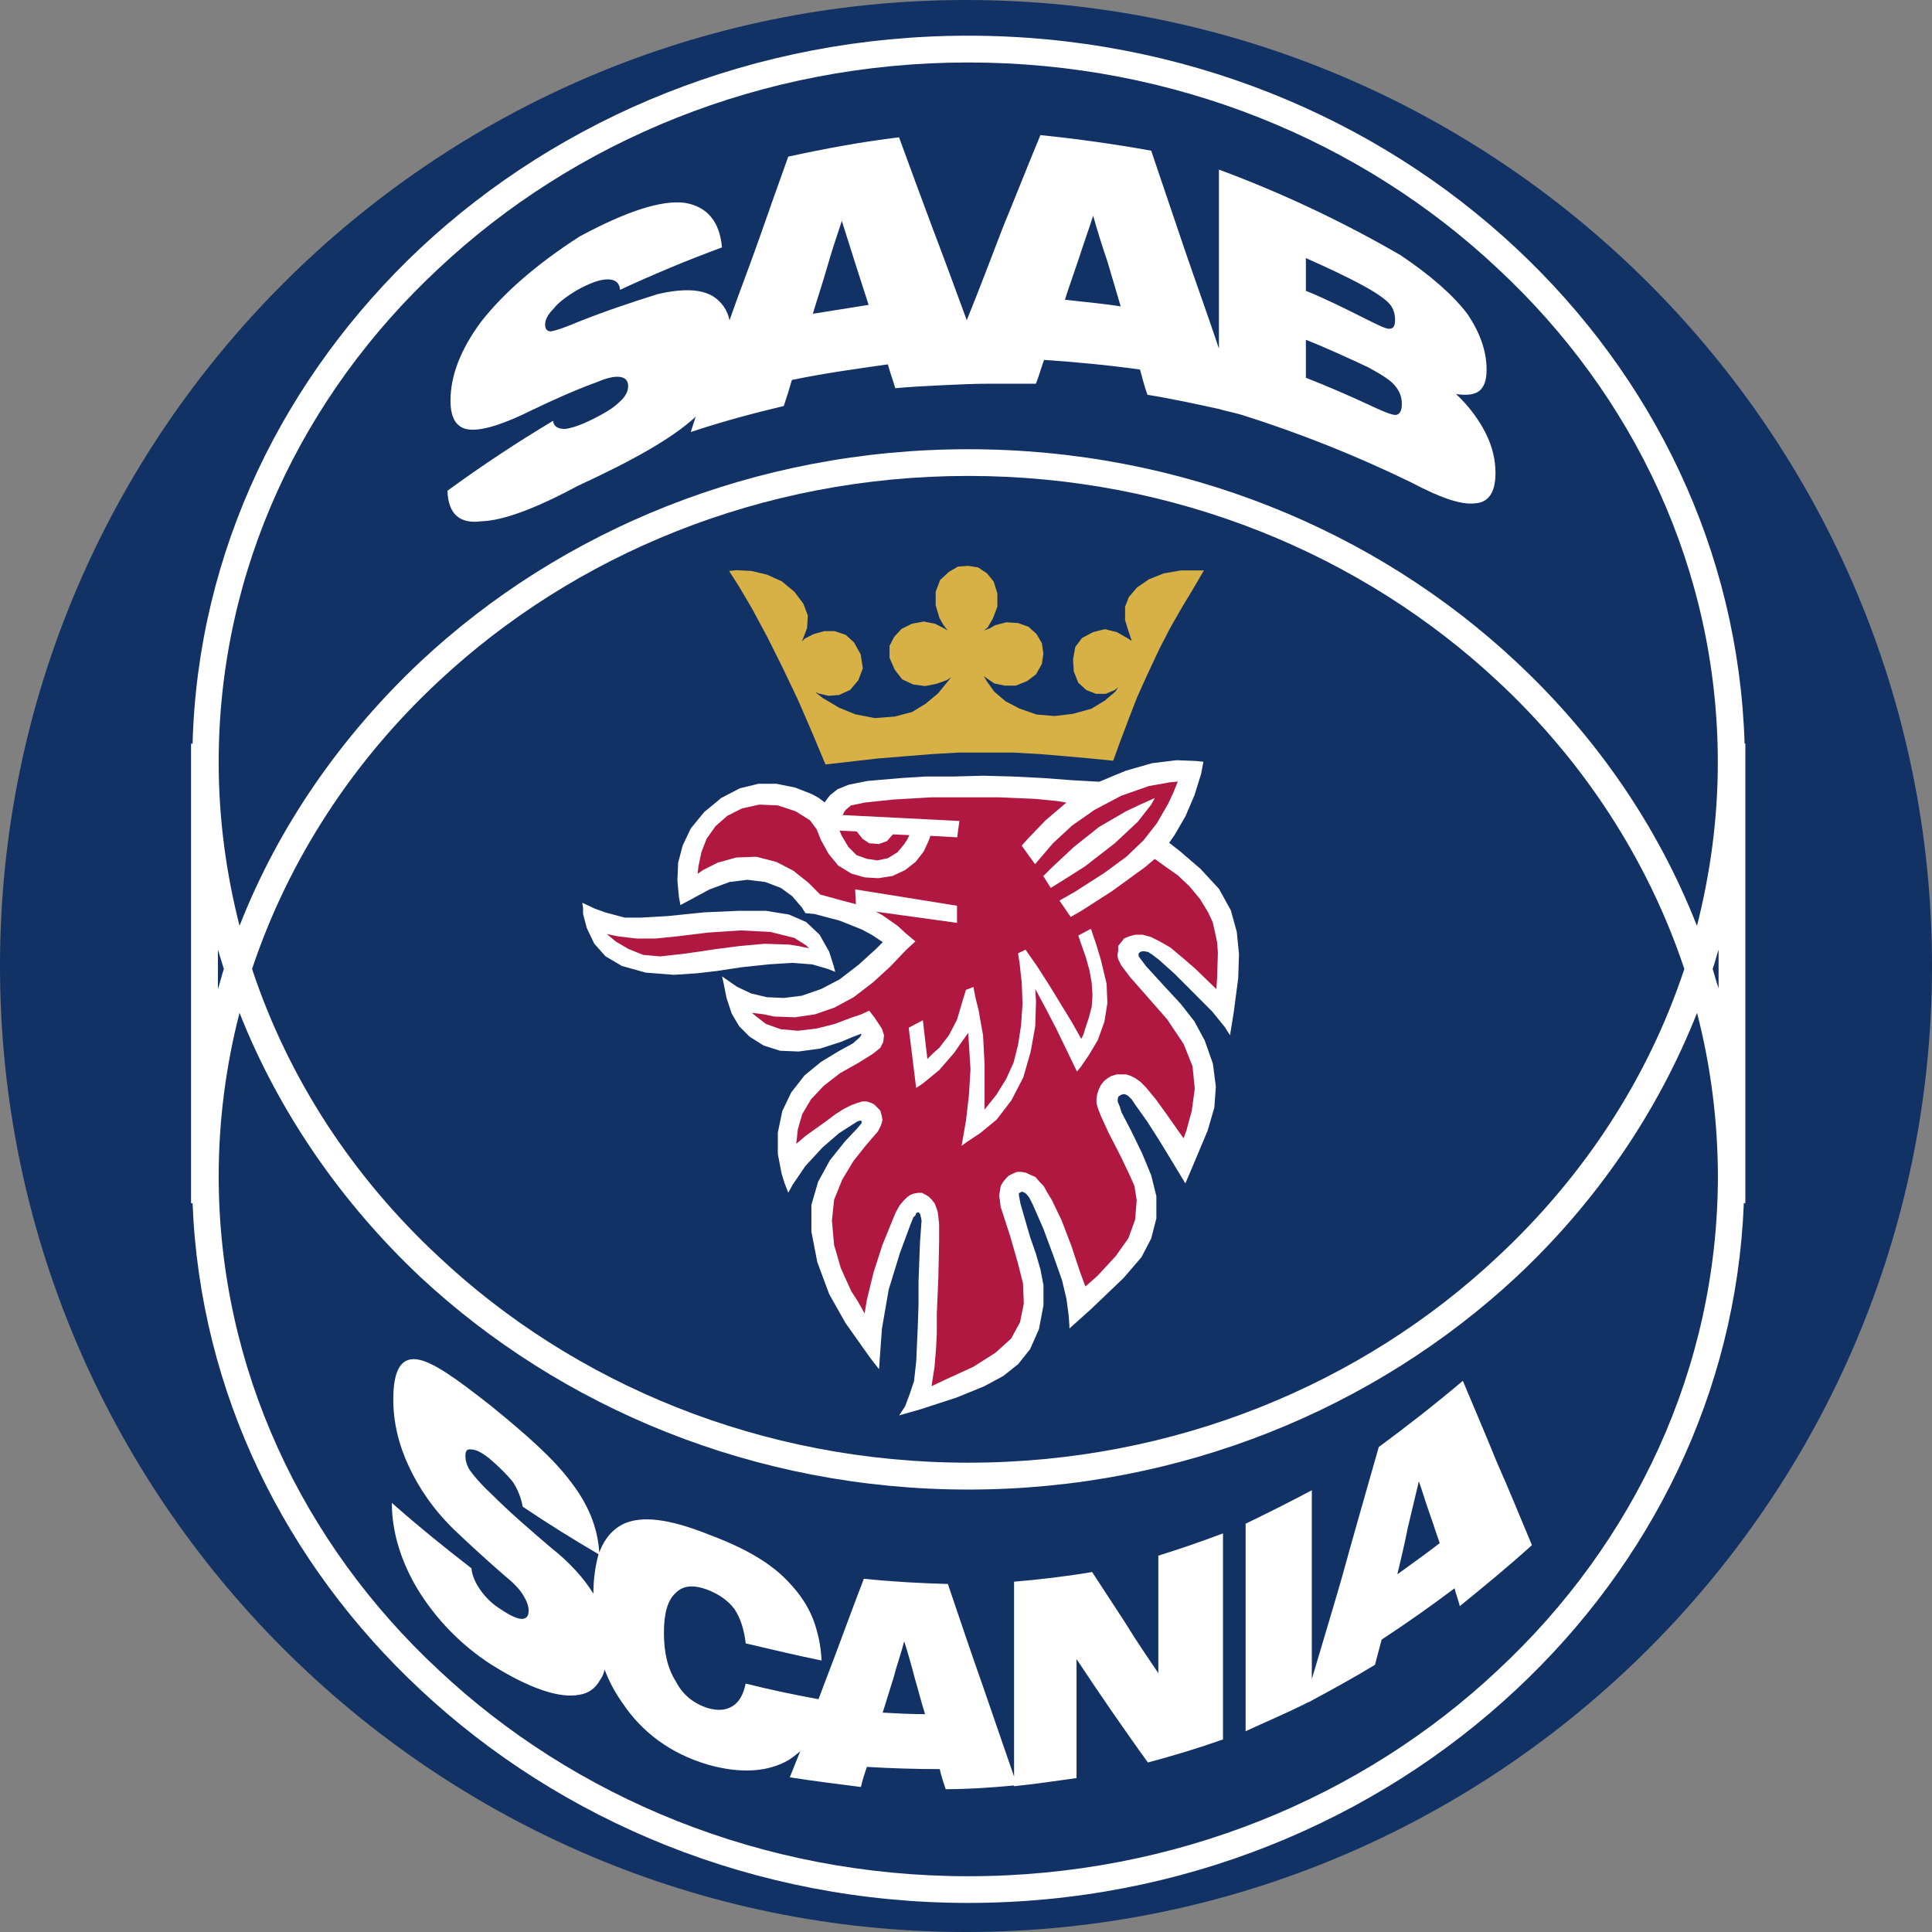 <?xml version="1.0" encoding="utf-8"?>
<!-- Generator: Adobe Illustrator 23.0.5, SVG Export Plug-In . SVG Version: 6.00 Build 0)  -->
<svg version="1.1" id="Camada_1" xmlns="http://www.w3.org/2000/svg" xmlns:xlink="http://www.w3.org/1999/xlink" x="0px" y="0px"
	 viewBox="0 0 2279.4 2279.4" style="enable-background:new 0 0 2279.4 2279.4;" xml:space="preserve">
<rect x="0" y="0" width="2279.4" height="2279.4" fill="#808080" stroke="none"/>
<style type="text/css">
	.st0{fill-rule:evenodd;clip-rule:evenodd;fill:#123164;}
	.st1{fill-rule:evenodd;clip-rule:evenodd;fill:#FFFFFF;}
	.st2{fill-rule:evenodd;clip-rule:evenodd;fill:#D8B146;}
	.st3{fill-rule:evenodd;clip-rule:evenodd;fill:#B01842;}
</style>
<path class="st0" d="M1139.7,0c628.2,0,1139.7,511.5,1139.7,1139.7c0,628.2-511.5,1139.7-1139.7,1139.7S0,1767.9,0,1139.7
	S511.5,0,1139.7,0L1139.7,0z"/>
<path class="st1" d="M257.1,1120.4v46.5c2.6-7.9,4.4-15.8,7-23.7C261.5,1135.3,259.7,1128.3,257.1,1120.4z M227.2,1419.6h-1.8V877.4
	h1.8C233.4,649.3,335.2,444,495.7,293C661.5,137.8,890.5,42.1,1142.3,42.1c251.8,0,480.8,95.6,646.6,250.9
	c161.4,150.9,262.3,356.2,269.4,584.3h0.9v542.2h-1.8c-8.8,223.7-109.7,425.6-268.5,573.8c-165.8,155.3-394.8,251.8-646.6,251.8
	s-480.8-96.5-646.6-251.8C336.9,1845.1,236,1643.3,227.2,1419.6L227.2,1419.6z M1142.3,73.7c-243.9,0-465,93-624.7,243
	C357.1,465.9,258,672.1,258,899.3c0,66.7,8.8,130.7,24.6,193C329,973.9,402.7,868.6,495.7,780.9
	c165.8-155.3,394.8-250.9,646.6-250.9c251.8,0,480.8,95.6,646.6,250.9c93.9,87.7,166.7,193,213.2,311.5
	c15.8-62.3,24.6-126.3,24.6-193c0-227.2-99.2-433.4-259.7-582.6C1607.3,166.7,1386.2,73.7,1142.3,73.7L1142.3,73.7z M297.4,1143.2
	c43,129.9,119.3,245.7,220.2,339.5c159.7,150,380.8,243,624.7,243s465-93,624.7-243c100.9-93.9,177.2-209.7,220.2-339.5
	c-43-129-119.3-245.7-220.2-339.5c-159.7-149.2-380.8-242.2-624.7-242.2s-465,93-624.7,242.2C416.7,897.6,340.4,1014.2,297.4,1143.2
	L297.4,1143.2z M2027.6,1120.4c-2.6,7.9-4.4,15.8-7,22.8c2.6,7.9,4.4,15.8,7,22.8V1120.4z M2002.2,1195
	c-46.5,117.6-119.3,223.7-213.2,311.5c-165.8,154.4-394.8,250.9-646.6,250.9s-480.8-96.5-646.6-250.9
	c-93-87.7-166.7-193.9-213.2-311.5c-16.2,62.8-24.5,127.3-24.6,192.1c0,227.2,99.1,434.3,259.7,583.4
	c159.7,150,380.8,243.1,624.7,243.1s465-93,624.7-243.1c160.6-149.2,259.7-356.2,259.7-583.4
	C2026.6,1322.3,2018.4,1257.8,2002.2,1195L2002.2,1195z"/>
<path class="st1" d="M1652.1,300.9c36.8,24.6,63.1,48.3,79,69.3c14.9,21.9,22.8,43.9,22.8,65.8c0,12.3-2.6,20.2-8.8,25.4
	c-6.1,4.4-14.9,5.3-27.2,3.5c15.8,14.9,27.2,30.7,35.1,46.5c7.9,15.8,11.4,31.6,11.4,46.5c0,22.8-7.9,35.1-24.6,36
	c-16.7,1.8-41.2-7-74.6-24.6c-64.6-31.5-131.5-58.2-200-79.8c-8.8-2.6-18.4-4.4-27.2-7c-28.1-6.1-56.2-12.3-84.2-16.7
	c-3.5-9.7-6.2-20.2-8.8-29.8c-37.7-5.3-75.4-8.8-113.2-11.4c-3.5,9.6-6.1,19.3-9.6,28.1h-54.4c-18.4,0-36.8,0.9-56.2,1.8
	c-18.4,0.9-36.8,1.8-55.3,3.5c-2.6-8.8-6.1-18.4-8.8-28.1c-37.7,5.3-75.4,10.5-113.2,18.4c-2.9,10.3-6.2,20.6-9.6,30.7
	c-36.8,8.8-72.8,18.4-109.7,30.7c1.8-6.1,4.4-13.2,6.1-19.3c0,0.9-0.9,0.9-0.9,1.8c-28.9,26.3-75.4,51.8-137.8,80.7
	c-49.1,26.3-87.7,41.2-114.1,42.1c-26.3,3.5-39.5-8.8-40.4-36c40.2-29.4,81.8-56.9,124.6-82.5c0.9,7,6.1,9.6,14,9.6
	c7.9-0.9,18.4-4.4,32.5-11.4c14-7,24.6-13.2,31.6-20.2c7-6.1,10.5-12.3,10.5-19.3c0-6.1-3.5-9.6-9.6-10.5
	c-6.1-0.9-14.9,0.9-27.2,6.1c-26.3,9.6-51.8,21.1-77.2,33.3c-31.6,15.8-56.1,23.7-71.9,22.8c-15.8-0.9-23.7-12.3-23.7-34.2
	c0-28.9,11.4-59.7,36-93c24.6-31.6,63.2-66.7,116.7-100.9c55.3-29.8,96.5-43,123.7-39.5c26.3,4.4,41.2,21.9,43.9,52.6
	c-40.7,15-80.8,31.7-120.2,50c-0.9-8.8-6.1-12.3-14.9-12.3c-8.8,0-21.1,4.4-36.8,13.2c-11.4,7-21.1,14-27.2,21.9
	c-7,7-9.6,13.2-9.6,18.4c0,5.3,2.6,7.9,7,7.9c5.3-0.9,15.8-4.4,32.5-11.4c30.7-12.3,62.3-22.8,93-32.5c29.8-7,51.8-6.1,65.8,2.6
	c10,6.3,17,16.5,19.3,28.1c11.4-32.5,23.7-64,35.1-96.5c11.4-32.5,22.8-64.9,34.2-96.5c43.9-9.6,86.9-17.5,130.7-22.8
	c13.2,36,26.3,71.9,39.5,107c14,36.8,27.2,72.8,40.4,108.8c14.9-36.8,28.9-73.7,43-110.5c14.9-36,28.9-71.9,43.9-107.9
	c43,4.4,86.9,10.5,130.7,18.4c13.2,38.6,26.3,78.1,39.5,116.7c13.2,38.6,27.2,77.2,40.4,116.7V305.3V200.1
	C1512.1,227.5,1583.7,261.3,1652.1,300.9L1652.1,300.9z M1540.7,304.5v38.6c23.7,9.6,46.5,21.1,69.3,32.5
	c15.8,7.9,24.6,12.3,28.9,12.3c5.3,0,7-3.5,7-10.5c0-7-1.8-13.2-6.1-18.4c-4.4-5.3-14-12.3-29.8-21.1
	C1587.2,325.5,1564.3,315,1540.7,304.5L1540.7,304.5z M1540.7,445.7c24.6,9.6,49.1,20.2,73.7,31.6c16.7,7.9,27.2,12.3,32.5,12.3
	c4.4-0.9,7-4.4,7-13.2c0-7.9-2.6-14.9-7.9-21.1c-4.4-6.1-15.8-13.2-31.6-21.9c-24.6-11.4-49.1-22.8-73.7-32.5V445.7z M1256.4,353.6
	c21.9,2.6,43.9,4.4,65.8,7.9c-5.3-17.5-10.5-36-15.8-53.5c-6.1-17.7-11.6-35.5-16.7-53.5c-5.3,16.7-11.4,33.3-16.7,50
	C1267.8,320.2,1261.7,336.9,1256.4,353.6L1256.4,353.6z M959,370.2l65.8-10.5c-5.3-16.7-10.5-32.5-15.8-49.1l-15.8-50
	c-6.1,18.4-12.3,36.8-17.5,55.3C970.4,334.3,964.2,352.7,959,370.2z M1469.6,2042.5v-122.9v-121.9c25.4-12.3,51.7-25.4,78.1-39.5
	v222.8c11.4-38.6,23.7-79,35.1-118.5c14-50.9,28.9-102.6,43.9-155.3c33.9-24.9,67-50.9,99.2-78.1c13.2,31.6,27.2,64.1,40.3,96.5
	c14.1,31.6,27.2,64.1,41.2,97.4c-28.1,25.4-57,49.1-85.1,71.9c-1.8-7-4.4-14-6.2-21c-28,21.1-56.7,41.3-86,60.5
	c-2.6,9.6-5.3,20.2-7.9,29.8c-24.6,14.9-50,28.9-74.6,42.1c-2.6,1.8-6.1,2.6-8.8,4.4C1515.2,2022.3,1492.4,2032,1469.6,2042.5
	L1469.6,2042.5z M931.8,2096.9c4.4-10.5,7.9-20.2,12.3-30.7c-4.4,3.5-9.6,7.9-14,10.5c-22.8,13.2-54.4,16.7-94.8,5.3
	c-44.7-13.2-78.1-38.6-100.9-72.8c-8.7-12.2-15.8-25.4-21.1-39.5c-0.8,4.4-2.6,8.6-5.3,12.3c-5.3,9.6-13.2,15.8-24.6,17.5
	c-21.9,4.4-57-6.1-104.4-36c-35.3-22.9-65-53.5-86.9-89.5c-20.2-34.2-29.8-68.4-29.8-100.9c30.7,27.2,62.3,52.7,93.9,77.2
	c0.9,8.8,4.4,16.7,10.5,25.5c6.1,8.8,14,16.7,25.4,23.7c10.5,7,18.4,10.5,23.7,10.5c5.3,0,7.9-3.5,7.9-9.6c0-6.2-2.6-12.3-7-19.3
	c-4.4-7-11.4-14.1-21.1-21.9c-20-17.4-39.6-35.2-58.8-53.5c-24.6-23.7-42.1-49.1-54.4-75.5c-12.3-26.3-18.4-52.6-18.4-79
	c0-34.2,8.8-50,28.1-47.4c18.4,2.6,46.5,22.8,87.7,55.3c42.1,34.2,73.7,62.3,93.9,89.5c20.2,26.3,31.6,53.5,33.3,83.3
	c0-0.9,0.9-1.8,0.9-2.6c6.1-14.9,14.9-24.6,26.3-30.7c22.8-11.4,56.2-6.2,100.9,11.4c42.1,15.8,74.6,33.3,97.4,58.8
	c11.4,12.3,20.2,25.4,26.3,40.3c6.1,15.8,9.6,31.6,10.5,50c-29.8-6.1-59.7-13.2-89.5-20.2c-1.8-15.8-6.1-29.8-13.2-40.4
	c-7.9-10.5-18.4-17.5-31.6-22.8c-16.7-6.2-28.9-5.3-37.7,3.5c-9.6,8.8-14,23.7-14,47.4c0,22.8,4.4,42.1,14,57
	c7.9,15.8,21.1,26.3,37.7,31.6c12.3,3.5,21.9,2.6,29.8-2.6c7-4.4,12.3-13.2,14.9-26.3c28.5,7.1,57.1,13.2,86,18.4
	c3.5-8.8,6.1-16.7,9.6-25.4c14.9-38.6,28.9-78.1,43.9-116.7c33.3,3.5,65.8,5.3,99.1,6.2c14,41.2,27.2,80.7,41.2,120.2
	c12.3,36,24.6,71.1,36.9,107v-108.8v-121.1c30.7-2.6,61.4-6.2,92.1-11.4l39.5,60.5c12.3,20.2,25.5,39.5,38.6,58.8v-69.3v-69.3
	c25.7-8,51.2-16.8,76.3-26.3v243.1c-29.2,10.3-58.7,19.3-88.6,27.2c-14-19.3-28.1-39.5-42.1-59.7s-28.1-41.2-42.1-62.3v140.4
	c-24.6,3.5-49.1,7-73.7,9.6v-0.9c-27.2,2.6-54.4,4.4-80.7,4.4c-2.6-7.9-5.3-15.8-7-23.7c-28.9,0-57-0.9-86-2.6
	c-2.6,7.9-5.3,15.8-7,23.7C987.9,2104.8,959.8,2101.3,931.8,2096.9z M700.1,1880.2c0-18.4,2.6-34.2,6.1-46.5
	c-29.8-17.5-59.7-36-89.5-56.1c-1.9-10.3-5.7-20.1-11.4-28.9c-7-8.8-16.7-18.4-28.1-28.1c-8.8-7-15.8-10.5-21.1-10.5
	c-5.3-0.9-7,1.8-7,7.9c0,5.3,1.8,11.4,5.3,16.7c4.4,6.2,12.3,15.8,24.6,27.2c22.8,22.8,47.4,43.9,71.1,64.1
	C672.1,1843.4,688.7,1861.8,700.1,1880.2L700.1,1880.2z M1041.4,2020.6c16.7,0.9,33.3,1.8,50,1.8c-4.4-14-7.9-28.1-12.3-43
	c-3.7-14.4-7.8-28.8-12.3-43c-3.5,14-8.8,28.1-12.3,42.1L1041.4,2020.6L1041.4,2020.6z M1648.6,1857.4c16.7-12.3,33.3-23.7,50-36.8
	c-4.4-12.3-7.9-23.7-12.3-36c-4.4-12.3-7.9-24.6-12.3-36.9c-4.4,18.4-8.8,36.9-13.2,55.3C1657.4,1820.6,1653,1839,1648.6,1857.4
	L1648.6,1857.4z M973,946.7l-7-5.3l-7.9-4.4l-20.2-7.9l-21.9-4.4h-21.1L873,930L851,941.4l-20.2,16.7l-15.8,19.3l-9.6,20.2
	l-5.3,20.2l-0.9,21.1l1.8,19.3l1.8,9.6l11.4-6.1l22.8-12.3l23.7-8.8l21.1-2.6l21.1,2.6l18.4,7l13.2,9.6l11.4,13.2l4.4,7l10.5,0.9
	l29.8,7.9l26.3,10.5l11.4,6.1l13.2,8.8l-7.9,7.9l-20.2,18.4l-22.8,17.6l-21.9,11.4l-22.8,7.9l-21.1,2.6l-20.2-0.9l-18.4-4.4
	l-16.7-7.9l-8.8-6.1l-8.8-6.1l1.8,7.9l3.5,17.6l6.1,18.4l8.8,14.9l12.3,12.3l16.7,10.5l19.3,6.1l21.9,0.9l25.4-3.5l24.6-7.9
	l12.3-5.2l11.4-4.4v1.8l-1.8,2.6l-7.9,7l-17.5,9.6l-20.2,12.3l-19.3,15.8l-15.8,20.2l-10.5,21.9l-5.3,25.4v25.4l4.4,22.8l3.5,11.4
	l4.4,11.4l5.3-9.6l14.9-21.9l20.2-21.9l19.3-16.7l14.9-9.6l7-4.4l2.6-0.9h1.8l0.9,1.8l-0.9,1.8l-5.3,6.2l-14,14.9l-17.5,21.9
	l-14,25.5l-7.9,27.2v31.6l7,36l14,37.7l19.3,34.2l21.1,29.8l8.8,12.3l9.6,12.3l0.9-13.2l2.6-35.1l7.9-45.6l13.2-43l12.3-33.3
	l3.5-8.8l2.6-2.6l0.9-2.6l1.8-0.9h0.9l0.9,0.9l0.9,0.9l0.9,3.5l0.9,4.4l-1.8,24.6l-0.9,22.8l-0.9,24.6v27.2l-0.9,26.3l-1.8,40.3
	l-2.6,23.7l-5.3,15.8l-5.3,14l-3.5,5.3l-3.5,5.3l24.6-7l43-14l32.5-13.2l22.8-12.3l17.6-14l14-17.6l10.5-23.7l5.3-28.1v-23.7
	l-3.5-18.4l-5.3-18.4l-7-20.2l-6.1-21l-5.3-18.4l-0.9-5.2l-0.9-4.4v-2.6l1.8-0.9l1.8-0.9l2.6,0.9l2.6,1.8l3.5,4.4l4.4,8.8l12.3,28.1
	l12.3,33.3l9.6,27.2l5.2,21.9l2.6,19.3l0.9,12.3v3.5l25.4-22.8l38.6-36.9l21.1-24.6l11.4-21.9l6.1-23.7v-26.3l-6.1-24.6l-10.5-25.4
	l-13.2-27.2l-11.4-21.9l-1.8-6.1l-2.6-6.2v-3.5l0.9-2.6l2.6-1.8l2.6-0.9h2.6l3.5,1.8l4.4,4.4l3.5,5.3l14.9,21l14,21.9l17.6,28.9
	l13.2,21.9l10.5-24.6l15.8-37.7l7.9-27.2l1.8-24.6l-3.5-27.2l-9.6-27.2l-12.3-22.8l-15.8-20.2l-21.9-23.7l-19.3-21.1l-7.9-10.5
	l-0.9-1.8v-2.6l1.8-1.8l2.6-0.9h2.6l4.4,0.9l5.3,3.5l7.9,6.1l17.6,15.8l23.7,23.7l21,21.1l14.9,18.4l6.1,9.6l4.4-27.2l5.3-40.3
	l0.9-28.1l-2.6-26.3l-7-25.4l-14-25.4l-21.9-23.7l-24.6-21.1l-12.3-9.6l6.2-8.8l13.2-22.8l10.5-24.6l7.9-25.4l2.6-14l-8.8-0.9
	l-22.8-0.9l-28.9,3.5l-30.7,8.8l-14.9,6.1l-16.7,7l-32.5-1.8l-34.2-2.6l-36-1.8l-34.2-0.9l-34.2,0.9h-33.3l-28.9,1.8l-40.4,3.5
	l-21.9,4.4l-13.2,5.3l-8.8,7l-3.5,4.4L973,946.7L973,946.7z M687,1065.1l0.9,6.1v7l4.4,16.7l8.8,18.4l13.2,14.9l19.3,11.4l28.1,7.9
	l33.3,2.6l27.2-1.8l22.8-2.6l28.9-4.4l32.5-3.5l28.1-1.8l23.7,1.8l18.4,5.3l8.8,3.5l-1.8-7l-5.3-16.7l-11.4-20.2l-15.8-14.9
	l-20.2-8.8l-27.2-4.4h-32.5l-40.4,1.8l-43,4.4l-31.6,1.8H737l-22.8-6.1l-12.3-4.4L687,1065.1L687,1065.1z"/>
<path class="st2" d="M973.9,901.9l30.7-3.5l30.7-3.5l31.6-2.6l32.5-2.6l31.6-1.8h64.9l31.6,1.8l30.7,2.6l28.9,2.6l26.3,2.6l7.9-21.9
	l9.6-25.4l10.5-27.2l13.1-29l13.2-28.1l13.1-25.4l14.1-24.6l13.2-21.9l12.3-21h-27.2l-20.2,3.5l-17.5,7l-14,9.6l-9.7,11.4l-4.4,11.4
	v15.8l3.5,11.4l4.4,13.2l-5.3-3.5l-12.3-7l-14.1-3.5l-14,3.5l-13.1,7l-7.9,10.5l-2.6,14.9l0.9,14l5.2,13.2l9.6,8.8l11.4,4.4h11.4
	l10.5-4.4l4.4-3.5l-3.5,5.3l-12.3,10.5l-15.8,9.6l-21.9,6.1l-21.9,2.6l-21-1.8l-20.2-7l-16.7-8.8L1173,816l-8.8-12.3l-3.5-6.1
	l3.5,2.6l8.8,6.1l12.3,2.6h13.2l13.2-5.3l10.5-7.9l7-12.3l1.8-12.3l-1.8-12.3l-6.1-10.5l-9.6-8.8l-12.3-4.4l-14-0.9l-13.2,3.5
	l-6.1,3.5l-7,2.6l4.4-3.5l6.1-10.5l5.3-14v-15.8l-4.4-14l-7.9-9.6l-10.5-7l-11.4-1.8l-12.3,0.9l-10.5,6.1l-10.5,9.6l-5.3,14v15.8
	l4.4,14.9l4.4,7.9l5.3,7l-4.4-2.6l-10.5-5.3l-13.2-2.6l-14,2.6l-12.3,6.1l-8.8,9.6l-5.3,10.5v14l6.1,14l8.8,11.4l13.2,6.1l14,1.8
	l13.2-2.6l12.3-4.4l5.3-3.5l-4.4,5.3l-11.4,14l-14.9,12.3l-15.8,9.6l-20.2,5.3l-23.7,1.8l-22.8-4.4l-19.3-7.9l-19.3-11.4l-8.8-7
	l4.4,1.8l11.4,2.6l12.3-0.9l13.2-6.1l9.6-11.4l5.3-14l-2.6-16.7l-7.9-14l-9.7-8.8l-13.2-4.4h-12.3l-12.3,3.5l-10.5,5.3l-3.5,3.5
	l1.8-4.4l4.4-11.4l0.9-14.9l-5.3-14l-10.5-14l-14.9-12.3l-17.5-7.9l-18.4-4.4l-17.5-0.9l-8.8,0.9l12.3,19.3l14.9,25.4l17.5,32.5
	l18.4,36.8l18.4,38.6l16.7,38.6L973.9,901.9L973.9,901.9z"/>
<path class="st3" d="M1088.8,1203.7l-16.7,8.8l8.8,71.1l7.9-5.3l19.3-15.8l17.5-20.2l7.9-11.4l8.8-12.3l0.9,14l1.8,28.9l-1.8,29.8
	l-3.5,30.7l-2.6,14.9l-2.6,14.9l6.1-4.4l15.8-10.5l19.3-15.8l17.5-22.8l14.1-27.2l8.8-30.7l5.3-29.8l0.9-28.9l-0.9-14.9l12.3,22.8
	l12.3,23.7l12.3,25.4l12.3,25.5l4.4-5.3l9.6-14l10.5-17.6l7.9-21.9l3.5-21.9l-0.9-22.8l-7-29l-5.3-17.5l-6.2-18.4l-14.9,7.9l2.6,7.9
	l6.2,17.5l4.4,15.8l2.6,14.9l0.9,14l-0.9,14.1l-3.5,13.2l-4.4,13.2l-1.8,6.1l-2.6,5.3l-11.4-20.2l-26.3-43l-14-21.9l-14.1-20.2
	l-8.8,4.4l1.8,11.4l2.6,23.7l0.9,24.6l-1.8,25.5l-3.5,22.8l-5.3,21l-8.8,19.3l-11.4,18.4l-7,8.8l-7,8.8v-53.5l-1.8-34.2l-5.3-29.8
	l-3.5-14l-2.6-13.2l-8.8,3.5l-3.5,11.4l-7,23.7l-9.6,18.4l-11.4,14.9l-7,6.1l-7,7L1088.8,1203.7L1088.8,1203.7z M1239.7,1047.6
	l-8.8-14l9.6-9.6l26.3-24.6l29.8-23.7l31.6-18.4l16.7-7.9l17.6-7.9l-4.4,7.9l-15.8,20.2l-27.2,25.4l-35.1,27.2l-19.3,12.3
	L1239.7,1047.6L1239.7,1047.6z M1010.7,980.9l-20.2-0.9l2.6,6.1l7.9,13.2l9.6,9.6l12.3,4.4l12.3,1.8l12.3-2.6l11.4-7l7.9-9.6
	l3.5-5.3l2.6-5.3l-19.3-0.9l-1.8,1.8l-5.3,6.1l-9.6,3.5l-11.4-0.9l-7.9-5.3l-3.5-4.4L1010.7,980.9L1010.7,980.9z M994.1,961.6
	l137.8,7l-2.6,19.3l-31.6-1.8l-1.8,5.3l-6.1,13.2l-9.6,12.3l-12.3,9.6l-14.9,7l-16.7,2.6l-15.8-0.9l-15.8-4.4l-15.8-9.6l-11.4-14
	l-8.8-15.8l-5.3-13.2l-7.9-10.5l-16.7-10.5l-21.1-7l-21.9-0.9l-20.2,4.4l-17.5,8.8l-14,12.3l-10.5,14.9l-6.1,15.8l-3.5,16.7
	l-0.9,8.8l6.1-4.4l17.5-8.8l21.9-6.1l23.7-0.9l23.7,6.1l20.2,10.5l17.5,14l7,7l7,7l19.3,5.3l22.8,6.1l-0.9-17.5l120.2,19.3v20.2
	l-95.6-13.2l7.9,4.4l17.6,12.3l9.6,8.8l11.4,9.6l-10.5,9.6l-19.3,20.2L1030,1159l-22.8,17.5l-22.8,12.3l-22.8,7.9l-23.7,3.5
	l-24.6-0.9l-12.3-2.6l-14-1.8l5.3,4.4l11.4,8.8l17.5,6.2l20.2,1.8l21.9-2.6l21.1-5.3l21-7.9l10.5-3.5l9.6-4.4l6.1,7.9l8.8,13.2
	l2.6,7.9l-0.9,7.9l-3.5,7l-8.8,7l-16.7,10.5l-21.9,12.3l-19.3,14.9l-14.9,15.8l-10.5,17.6l-5.3,18.4l-0.9,8.8l-0.9,7.9l11.4-9.6
	l24.6-17.6l10.5-7.9l9.6-6.1l8.8-4.4l7-2.6l6.1-1.8h5.3l5.3,1.8l3.5,1.8l3.5,3.5l3.5,3.5l1.8,6.1l0.9,5.3l-1.8,6.2l-3.5,7l-5.3,6.1
	l-5.3,6.2l-4.4,5.2l-14,17.6l-13.2,21.9l-9.6,23.7l-2.6,24.6l2.6,28.9l7.9,27.2l12.3,27.2l7.9,12.3l7.9,14l2.6-15.8l7.9-32.5
	l10.5-32.5l11.4-28.1l4.4-10.5l4.4-7.9l4.4-5.3l4.4-4.4l3.5-2.6l4.4-1.8l5.3-0.9h4.4l3.5,1.8l4.4,2.6l3.5,3.5l3.5,4.4l1.8,4.4
	l1.8,5.2l0.9,6.2l0.9,8.8v21l-0.9,42.1l-1.8,42.1v23.7l-0.9,17.5l-1.8,21.9l-2.6,16.7l-0.9,6.2l16.7-7.9l32.5-14.9l26.3-16.7
	l18.4-16.7l10.5-19.3l4.4-21.9l-0.9-23.7l-6.2-24.6l-8.8-30.7l-8.8-27.2l-2.6-7.9l-0.9-7.9l-0.9-5.3l0.9-5.3l0.9-6.1l2.6-4.4
	l3.5-4.4l3.5-3.5l5.3-2.6l4.4-1.8h5.2l5.3,0.9l5.3,2.6l6.1,2.6l4.4,5.3l5.2,5.3l4.4,7.9l5.3,8.8l11.4,23.7l11.4,29.8l10.5,31.6
	l6.2,16.7l14-12.3l21.9-23.7l14.9-21.1l7.9-21.9l1.8-22.8l-2.6-16.7l-6.2-14l-10.5-21.9l-14-27.2l-8.8-19.3l-3.5-8.8l-1.8-6.2v-6.1
	l0.9-5.3l1.8-5.3l2.6-5.3l3.5-4.4l4.4-3.5l4.4-2.6l6.2-1.8h11.4l5.3,1.8l5.2,2.6l6.2,4.4l6.1,6.1l12.3,14.9l11.4,15.8l21,29.8
	l3.5-9.6l6.2-22.8l3.5-26.3l-2.6-26.3l-10.5-26.3l-19.3-28.9l-24.6-28.1l-19.3-21.9l-10.5-14l-3.5-7l-0.9-4.4l0.9-6.1v-5.3l3.5-4.4
	l3.5-4.4l6.1-2.6l7-1.8h8.8l9.6,2.6l10.5,5.3l12.3,7l15.8,13.2l13.2,11.4l25.5,24.6l0.9-14l0.9-28.9l-0.9-12.3l-2.6-12.3l-2.6-11.4
	l-5.3-11.4l-9.6-15.8l-12.3-14.9l-14-13.2l-14.9-10.5l-12.3-8.8l-11.4,9.6l-38.6,28.1l-36.9,23.7l-12.3,7l-13.2-19.3l18.4-10.5
	l34.2-21.9l26.3-19.3l20.2-19.3l15.8-20.2l13.2-22.8l6.2-13.2l5.3-13.2l-9.6,0.9l-24.6,4.4l-32.5,11.4l-31.6,16.7l-26.3,18.4
	l-22.8,21.1l-10.5,12.3l-10.5,12.3l-15.8-21.9l7.9-8.8l20.2-21l12.3-10.5l12.3-10.5l-10.5-1.8l-26.3-2.6l-42.1-1.8h-80.7l-44.7,2.6
	l-33.3,3.5l-16.7,3.5l-6.1,5.3l-1.8,2.6L994.1,961.6L994.1,961.6z M715.9,1102l5.3,4.4l5.3,4.4l14.9,8.8l17.5,7l20.2,1.8l30.7-3.5
	l36-5.3l27.2-3.5l28.9-2.6l28.9,0.9l11.4,1.8l12.3,2.6l-3.5-3.5l-14-8.8l-28.1-7l-35.1-1.8l-38.6,2.6l-36,4.4l-25.4,2.6H751
	l-21.9-2.6L715.9,1102L715.9,1102z"/>
</svg>
